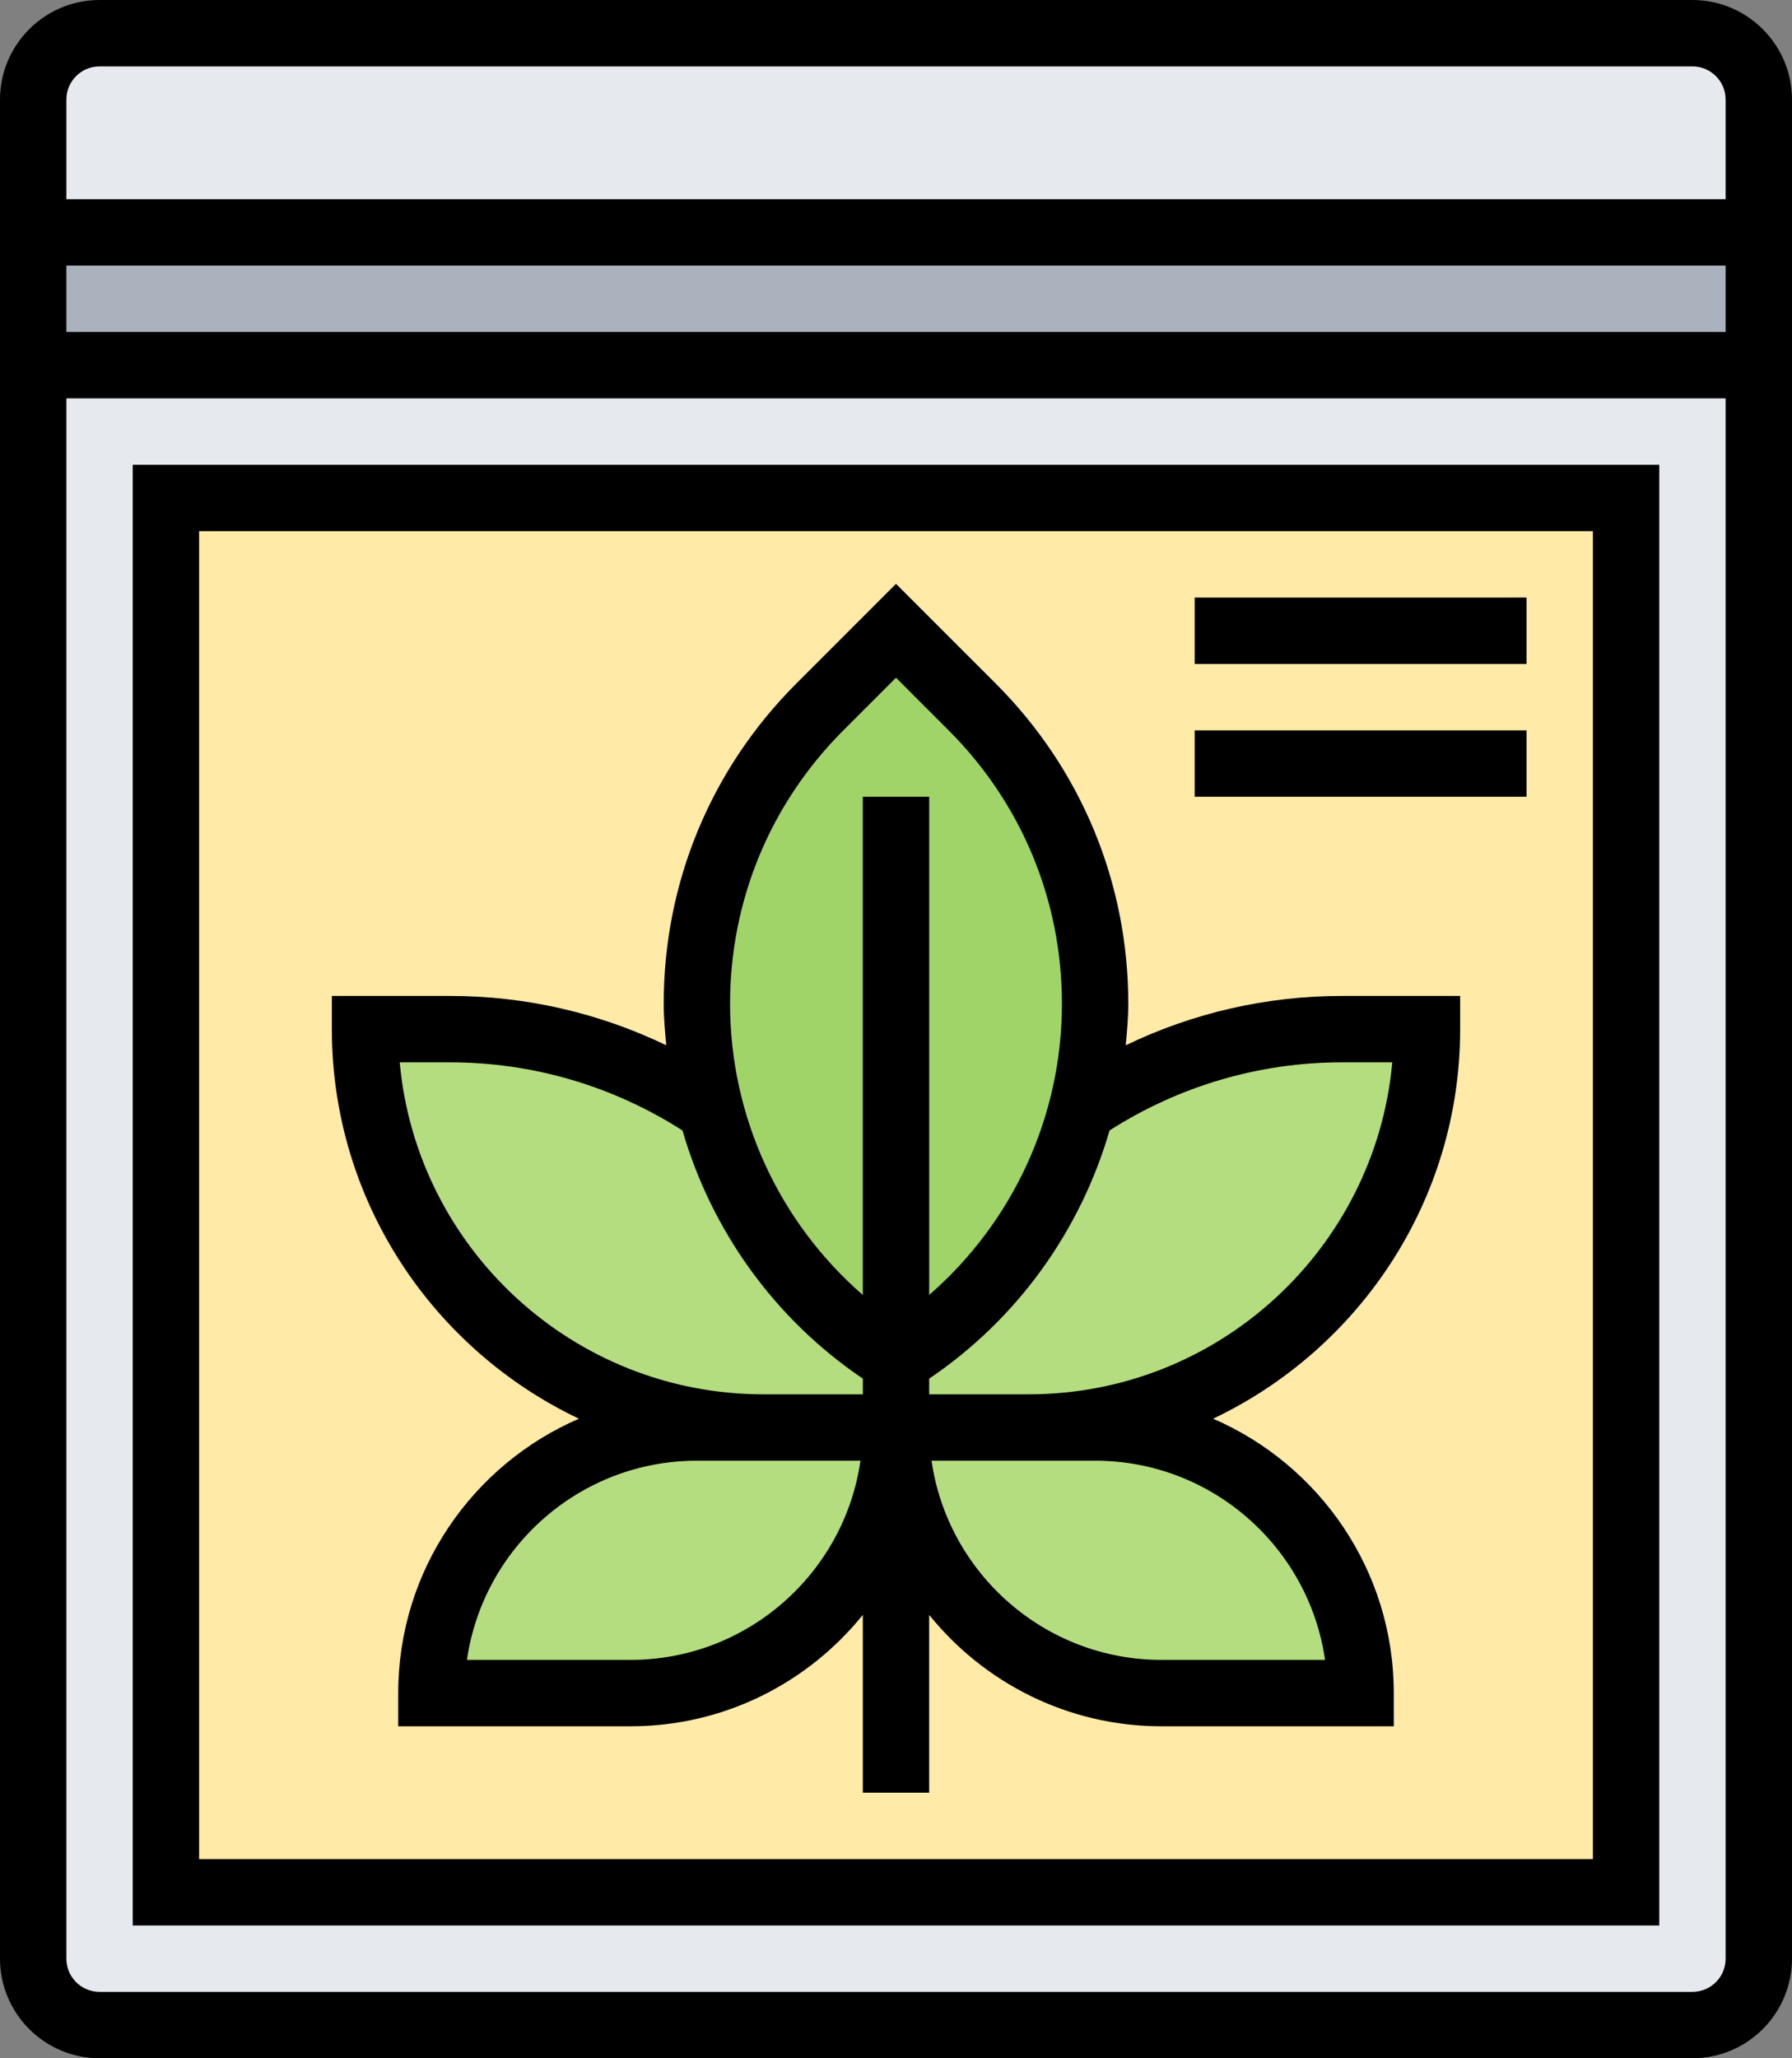 <?xml version="1.0" ?><svg id="Layer_5" style="enable-background:new 0 0 54 62;" version="1.1" viewBox="0 0 54 62" xml:space="preserve" xmlns="http://www.w3.org/2000/svg" xmlns:xlink="http://www.w3.org/1999/xlink"><rect x="0" y="0" width="54" height="62" fill="#808080" stroke="none"/><g><g><g><path d="M53,11v48c0,1.1-0.9,2-2,2H3c-1.1,0-2-0.9-2-2V11H53z" style="fill:#E6E9ED;"/></g><g><path d="M53,3v4H1V3c0-1.1,0.9-2,2-2h48C52.1,1,53,1.9,53,3z" style="fill:#E6E9ED;"/></g><g><rect height="4" style="fill:#AAB2BD;" width="52" x="1" y="7"/></g><g><path d="M49,57H5V15h44V57z" style="fill:#FFEAA7;"/></g><g><path d="M27,41l0.37-0.25c1.76-1.17,3.17-2.74,4.13-4.55c0.47-0.88,0.84-1.82,1.09-2.8h0.01     c2.26-1.53,4.97-2.4,7.84-2.4H43c0,3.32-1.34,6.32-3.51,8.49C37.32,41.66,34.32,43,31,43h-4V41z" style="fill:#B4DD7F;"/></g><g><path d="M41,51h-6c-4.42,0-8-3.58-8-8h4h2C37.42,43,41,46.58,41,51z" style="fill:#B4DD7F;"/></g><g><path d="M23,43h4c0,4.42-3.58,8-8,8h-6c0-4.42,3.58-8,8-8H23z" style="fill:#B4DD7F;"/></g><g><path d="M27,43h-4c-3.32,0-6.32-1.34-8.49-3.51C12.34,37.32,11,34.32,11,31h2.56     c2.87,0,5.58,0.87,7.84,2.4h0.01c0.76,2.98,2.6,5.61,5.22,7.35L27,41V43z" style="fill:#B4DD7F;"/></g><g><path d="M27.37,40.75L27,41l-0.37-0.25c-2.62-1.74-4.46-4.37-5.22-7.35C21.14,32.38,21,31.32,21,30.24     c0-1.68,0.33-3.32,0.96-4.84c0.63-1.52,1.56-2.92,2.74-4.1L27,19l2.3,2.3c2.37,2.37,3.7,5.58,3.7,8.94     c0,1.08-0.14,2.14-0.41,3.16c-0.25,0.98-0.62,1.92-1.09,2.8C30.54,38.01,29.13,39.58,27.37,40.75z" style="fill:#A0D468;"/></g></g><g><path d="M51,0H3C1.346,0,0,1.346,0,3v56c0,1.654,1.346,3,3,3h48c1.654,0,3-1.346,3-3V3C54,1.346,52.654,0,51,0z M3,2h48    c0.552,0,1,0.449,1,1v3H2V3C2,2.449,2.448,2,3,2z M52,8v2H2V8H52z M51,60H3c-0.552,0-1-0.448-1-1V12h50v47    C52,59.552,51.552,60,51,60z"/><path d="M4,58h46V14H4V58z M6,16h42v40H6V16z"/><path d="M33.922,31.487C33.961,31.072,34,30.657,34,30.235c0-3.643-1.419-7.068-3.995-9.645L27,17.586l-3.005,3.005    C21.419,23.167,20,26.593,20,30.235c0,0.422,0.039,0.837,0.078,1.252C18.053,30.511,15.836,30,13.56,30H10v1    c0,5.179,3.052,9.647,7.444,11.735C14.245,44.117,12,47.3,12,51v1h7c2.826,0,5.349-1.312,7-3.355V54h2v-5.355    C29.651,50.688,32.174,52,35,52h7v-1c0-3.7-2.245-6.883-5.444-8.265C40.948,40.647,44,36.179,44,31v-1h-3.56    C38.164,30,35.947,30.511,33.922,31.487z M25.409,22.005L27,20.414l1.591,1.591C30.789,24.204,32,27.127,32,30.235    c0,3.398-1.476,6.577-4,8.772V24h-2v15.008c-2.524-2.195-4-5.374-4-8.772C22,27.127,23.211,24.204,25.409,22.005z M12.045,32    h1.515c2.497,0,4.909,0.713,7.005,2.052c0.878,3.014,2.765,5.67,5.436,7.476V42h-3C17.271,42,12.552,37.599,12.045,32z M19,50    h-4.929c0.486-3.388,3.408-6,6.929-6h2h2.929C25.442,47.388,22.521,50,19,50z M33,44c3.521,0,6.442,2.612,6.929,6H35    c-3.521,0-6.442-2.612-6.929-6H31H33z M31,42h-3v-0.472c2.67-1.806,4.558-4.462,5.436-7.477C35.533,32.713,37.945,32,40.44,32    h1.515C41.448,37.599,36.729,42,31,42z"/><rect height="2" width="10" x="36" y="18"/><rect height="2" width="10" x="36" y="22"/></g></g></svg>